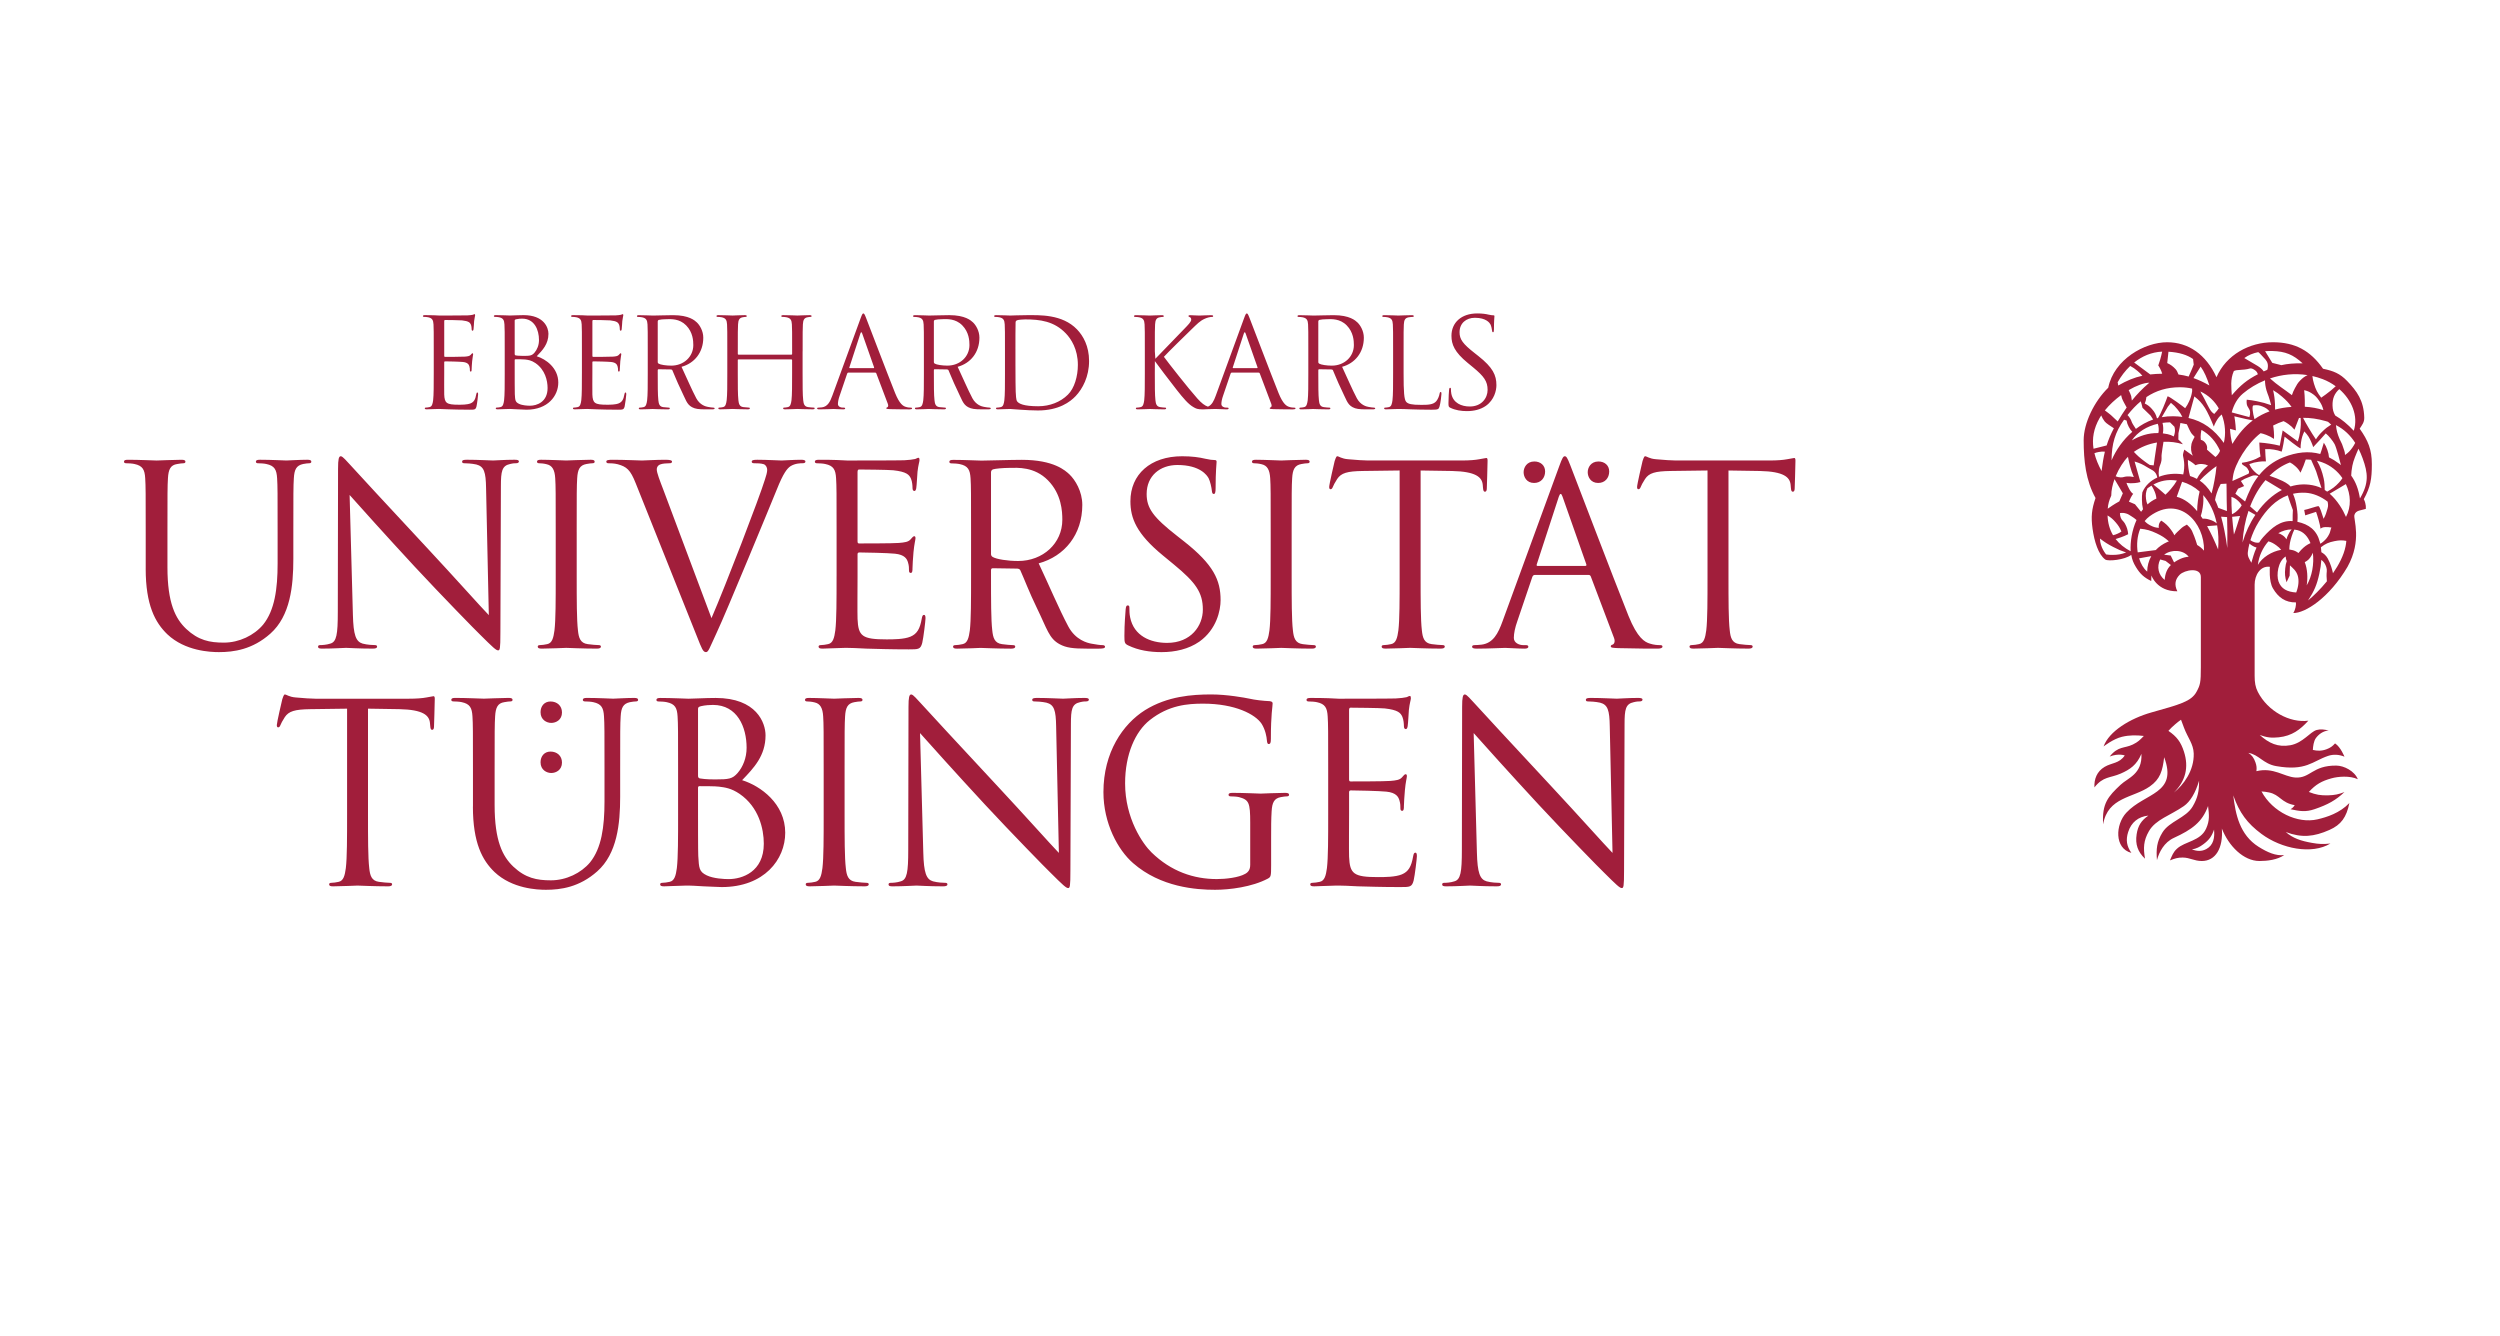 <?xml version="1.0" encoding="UTF-8"?>
<svg id="btso" xmlns="http://www.w3.org/2000/svg" viewBox="0 0 1190 636">
  <defs>
    <style>
      .cls-1 {
        fill: #a11e3b;
        fill-rule: evenodd;
      }
    </style>
  </defs>
  <path class="cls-1" d="m631.961,151.925c1.83-.021,5.85-.326,9.075,2.958,3.23,3.288,3.409,7.366,3.409,9.372,0,5.595-4.596,9.79-10.5,9.79-2.44,0-5.131-.418-6.017-.953-.293-.18-.414-.418-.414-.71v-19.391c0-.355.176-.593.468-.71.602-.18,2.198-.334,3.978-.355m6.873,22.684c6.184-1.696,10.358-6.869,10.358-13.876,0-3.23-1.705-5.971-3.042-7.245-.969-.911-3.714-3.468-11.319-3.468-2.799,0-7.96.188-9.572.188-.698,0-4.036-.18-6.702-.18-.648,0-.948.121-.948.476,0,.238.238.355.476.355.535,0,1.542.063,2.01.18,1.964.418,2.436,1.362,2.553,3.38.113,1.897.113,3.56.113,12.806v10.441c0,5.691,0,10.375-.288,12.869-.247,1.717-.539,3.025-1.721,3.259-.539.117-1.249.238-1.78.238-.355,0-.472.175-.472.355,0,.359.293.472.948.472,1.776,0,5.511-.175,5.574-.175.293,0,4.028.175,7.291.175.652,0,.957-.175.957-.472,0-.18-.121-.355-.476-.355-.539,0-1.838-.117-2.67-.238-1.78-.238-2.139-1.542-2.319-3.259-.288-2.494-.288-7.178-.288-12.869v-1.429c0-.292.117-.472.414-.472l5.758.092c.355,0,.669.138.786.38.894,1.976,2.143,5.306,3.932,8.975,2.453,5.022,2.875,7.241,5.423,8.611,1.542.831,3.159,1.036,6.48,1.036h2.858c1.07,0,1.429-.113,1.429-.472,0-.18-.242-.364-.539-.355-.585.013-1.567-.15-2.695-.351-.961-.167-3.769-.848-5.499-4.095-2.168-4.065-4.663-9.978-7.028-14.979m29.273-7.387c0-9.251,0-10.909.113-12.806.117-2.077.593-3.079,2.315-3.38.715-.117,1.542-.18,1.955-.18.238,0,.468-.117.468-.355,0-.355-.288-.476-.944-.476-1.784,0-6.109.184-6.401.184-.301,0-4.036-.184-6.702-.184-.656,0-.953.121-.953.476,0,.238.238.355.472.355.539,0,1.542.063,2.018.18,1.955.418,2.432,1.362,2.545,3.38.121,1.897.121,3.56.121,12.806v10.441c0,5.691,0,10.375-.297,12.869-.238,1.717-.535,3.025-1.717,3.259-.535.117-1.245.238-1.78.238-.355,0-.476.175-.476.355,0,.359.301.472.953.472.89,0,2.194-.058,3.38-.113,1.187,0,2.198-.063,2.436-.063,1.713,0,3.56.063,6.05.175,2.486.063,5.57.18,9.836.18,3.142,0,3.322-.238,3.735-1.604.476-1.721.894-5.277.894-5.925,0-.656-.059-.894-.351-.894-.359,0-.476.297-.543.773-.18,1.128-.773,2.611-1.542,3.56-1.421,1.721-4.032,1.78-7.178,1.78-4.617,0-6.163-.418-7.111-1.362-1.065-1.07-1.299-4.863-1.299-13.583v-10.558h.004Zm30.188,28.47c3.205,0,6.401-.714,8.954-2.49,4.091-2.908,5.039-7.412,5.039-9.844,0-4.746-1.655-8.423-8.657-13.934l-1.655-1.308c-5.691-4.45-7.233-6.585-7.233-9.969,0-4.329,3.201-6.877,7.291-6.877,5.461,0,7.057,2.494,7.412,3.142.355.652.706,2.252.777,2.967.054.472.117.769.476.769.288,0,.414-.409.414-1.358,0-4.036.234-5.996.234-6.288s-.117-.418-.593-.418-.953-.063-2.077-.292c-1.479-.355-3.205-.597-5.515-.597-7.533,0-12.276,4.329-12.276,10.675,0,4.036,1.429,7.713,7.721,12.869l2.67,2.194c5.089,4.212,6.815,6.585,6.815,10.675,0,3.798-2.787,7.889-8.486,7.889-3.969,0-7.884-1.659-8.77-6.05-.184-.827-.184-1.655-.184-2.189,0-.476-.059-.652-.414-.652-.297,0-.418.297-.476.948-.059.953-.293,3.322-.293,6.288,0,1.6.063,1.838.886,2.256,2.423,1.178,5.148,1.596,7.939,1.596m-114.375-.831c.531,0,.89-.117.89-.472,0-.242-.175-.355-.597-.355h-.593c-1.003,0-2.252-.535-2.252-1.721,0-1.065.297-2.49.827-3.974l3.564-10.496c.117-.292.288-.476.593-.476h12.748c.301,0,.418.121.539.359l5.507,14.586c.359.953,0,1.483-.351,1.604-.234.063-.418.18-.418.418,0,.355.652.355,1.784.414,4.091.117,8.419.117,9.309.117.652,0,1.187-.117,1.187-.472,0-.292-.242-.355-.593-.355-.598,0-1.483-.058-2.377-.355-1.245-.359-2.967-1.308-5.097-6.581-3.618-9.017-12.927-33.509-13.822-35.766-.71-1.834-.948-2.135-1.304-2.135s-.598.355-1.308,2.315l-13.458,36.823c-.89,2.465-1.855,4.433-3.719,5.235-1.546-.518-3.088-1.696-5.047-3.894-4.454-5.006-13.717-16.83-15.919-19.838,1.249-1.487,11.632-11.628,13.115-13.049,2.67-2.553,3.973-4.036,6.409-5.102,1.182-.535,2.428-.831,3.318-.831.472,0,.597-.117.597-.418,0-.292-.238-.418-.894-.418-1.483,0-5.394.184-5.687.184-1.429,0-3.263-.184-4.45-.184-.414,0-.71.121-.71.418,0,.238.234.355.535.476.472.175.769.535.769,1.245,0,1.007-1.542,2.549-3.201,4.266-2.139,2.315-12.873,13.224-13.872,14.352l-.242-3.56c0-9.251,0-10.909.113-12.806.125-2.077.597-3.084,2.194-3.38.714-.117,1.07-.18,1.487-.18.238,0,.468-.117.468-.355,0-.355-.297-.476-.953-.476-1.776,0-5.214.184-5.749.184-.355,0-3.856-.184-6.526-.184-.652,0-.953.121-.953.476,0,.238.242.355.476.355.531,0,1.542.063,2.014.18,1.955.418,2.428,1.362,2.549,3.38.117,1.897.117,3.56.117,12.806v10.441c0,5.691,0,10.375-.292,12.869-.242,1.717-.535,3.025-1.726,3.259-.535.117-1.245.238-1.776.238-.359,0-.476.175-.476.355,0,.355.297.472.957.472,1.776,0,5.214-.175,5.691-.175.472,0,3.915.175,6.819.175.648,0,.948-.175.948-.472,0-.18-.117-.355-.468-.355-.539,0-1.487-.117-2.319-.238-1.78-.238-2.135-1.542-2.315-3.259-.292-2.494-.292-7.178-.292-12.869l.029-5.77c1.333,1.847,6.819,9.163,10.45,13.759,3.155,3.994,5.511,6.819,8.043,8.214,1.082.589,1.638,1.003,4.391,1.003,0,0,3.898-.196,5.975-.196,1.989.004,3.919.188,5.344.188m3.079-19.629c-.176,0-.293-.121-.176-.418l5.219-16.015c.293-.886.598-.886.894,0l5.628,16.015c.063.238.063.418-.238.418h-11.327Zm-190.82,13.103c-1.07,2.967-2.256,5.223-4.98,5.578-.472.063-1.308.117-1.721.117-.292,0-.531.113-.531.355,0,.359.355.472,1.128.472,2.787,0,6.046-.175,6.702-.175s3.205.175,4.625.175c.531,0,.89-.113.89-.472,0-.242-.175-.355-.593-.355h-.597c-1.007,0-2.252-.535-2.252-1.721,0-1.065.292-2.49.831-3.974l3.56-10.496c.113-.292.292-.476.589-.476h12.756c.297,0,.414.121.531.359l5.515,14.586c.355.953,0,1.483-.355,1.604-.238.063-.418.18-.418.418,0,.355.656.355,1.784.418,4.09.113,8.419.113,9.309.113.652,0,1.187-.113,1.187-.472,0-.292-.238-.355-.597-.355-.593,0-1.479-.058-2.369-.355-1.249-.359-2.967-1.308-5.102-6.581-3.618-9.017-12.932-33.509-13.822-35.762-.706-1.838-.944-2.139-1.304-2.139-.355,0-.597.355-1.308,2.315l-13.458,36.823Zm8.302-13.103c-.175,0-.292-.121-.175-.418l5.223-16.015c.288-.886.589-.886.89,0l5.628,16.015c.063.238.063.418-.234.418h-11.331Zm-86.957-23.306c1.834-.021,5.858-.326,9.079,2.958,3.226,3.288,3.405,7.366,3.405,9.372,0,5.595-4.596,9.79-10.496,9.79-2.44,0-5.135-.418-6.021-.953-.297-.18-.414-.418-.414-.71v-19.391c0-.355.175-.593.472-.71.593-.18,2.194-.334,3.974-.355m6.873,22.684c6.192-1.696,10.362-6.869,10.362-13.876,0-3.23-1.705-5.971-3.046-7.245-.969-.911-3.714-3.468-11.315-3.468-2.804,0-7.964.188-9.577.188-.698,0-4.032-.18-6.702-.18-.648,0-.944.121-.944.476,0,.238.234.355.472.355.531,0,1.538.063,2.01.18,1.96.418,2.436,1.362,2.553,3.38.117,1.897.117,3.56.117,12.806v10.441c0,5.691,0,10.375-.297,12.869-.238,1.717-.531,3.025-1.721,3.259-.535.117-1.241.238-1.78.238-.355,0-.472.175-.472.355,0,.359.297.472.953.472,1.78,0,5.511-.175,5.574-.175.297,0,4.032.175,7.295.175.648,0,.948-.175.948-.472,0-.18-.113-.355-.472-.355-.531,0-1.838-.117-2.67-.238-1.78-.238-2.135-1.542-2.315-3.259-.292-2.494-.292-7.178-.292-12.869v-1.429c0-.292.113-.472.414-.472l5.753.092c.359,0,.677.138.786.38.903,1.976,2.152,5.306,3.94,8.975,2.448,5.022,2.875,7.241,5.423,8.611,1.542.831,3.159,1.036,6.48,1.036h2.858c1.07,0,1.429-.113,1.429-.472,0-.18-.238-.364-.535-.355-.589.013-1.571-.15-2.699-.351-.957-.167-3.765-.848-5.499-4.095-2.169-4.065-4.663-9.978-7.032-14.979m153.968,3.054c0,5.691,0,10.375-.297,12.869-.238,1.717-.535,3.025-1.721,3.259-.535.117-1.241.238-1.776.238-.355,0-.476.175-.476.355,0,.359.297.472.948.472.89,0,2.252-.113,3.443-.113,1.241-.063,2.252-.063,2.365-.063.301,0,2.319.175,4.926.355,2.553.18,5.695.355,8.248.355,10.078,0,15.414-4.149,17.966-6.823,3.322-3.493,6.405-9.251,6.405-16.717,0-7.061-2.787-11.983-5.753-15.063-7.053-7.295-17.908-6.765-23.778-6.765-3.56,0-7.295.184-8.01.184-.292,0-4.032-.184-6.702-.184-.652,0-.948.121-.948.476,0,.238.238.355.472.355.539,0,1.542.063,2.014.18,1.96.418,2.432,1.362,2.553,3.38.117,1.897.117,3.56.117,12.806v10.441h.004Zm4.98-11.386c0-4.567,0-10.617.067-12.631,0-.652.171-.953.706-1.182.476-.238,2.67-.418,3.856-.418,7.057,0,13.817.827,19.395,6.702,2.432,2.549,5.691,7.412,5.691,14.946,0,5.457-1.659,11.148-4.746,14.173-3.501,3.501-8.599,5.519-14.114,5.519-6.994,0-9.313-1.249-10.082-2.377-.468-.648-.593-3.025-.648-4.504-.058-1.128-.121-6.581-.121-12.869v-7.358h-.004Zm-34.374-14.352c1.83-.021,5.854-.326,9.079,2.958,3.226,3.288,3.405,7.366,3.405,9.372,0,5.595-4.6,9.79-10.5,9.79-2.436,0-5.131-.418-6.017-.953-.297-.18-.418-.418-.418-.71v-19.391c0-.355.18-.593.476-.71.593-.18,2.198-.334,3.974-.355m6.873,22.684c6.196-1.696,10.358-6.869,10.358-13.876,0-3.23-1.701-5.971-3.038-7.245-.978-.911-3.714-3.468-11.323-3.468-2.795,0-7.96.188-9.568.188-.702,0-4.036-.18-6.706-.18-.648,0-.948.121-.948.476,0,.238.242.355.476.355.531,0,1.542.063,2.014.18,1.955.418,2.428,1.362,2.545,3.38.121,1.897.121,3.56.121,12.806v10.441c0,5.691,0,10.375-.297,12.869-.238,1.717-.535,3.025-1.717,3.259-.535.117-1.249.238-1.78.238-.359,0-.476.175-.476.355,0,.359.297.472.953.472,1.78,0,5.511-.175,5.578-.175.288,0,4.032.175,7.291.175.652,0,.948-.175.948-.472,0-.18-.117-.355-.472-.355-.535,0-1.838-.117-2.67-.238-1.78-.238-2.135-1.542-2.315-3.259-.297-2.494-.297-7.178-.297-12.869v-1.429c0-.292.117-.472.418-.472l5.758.092c.351,0,.669.138.786.38.898,1.976,2.143,5.306,3.94,8.975,2.444,5.022,2.87,7.241,5.419,8.611,1.538.831,3.159,1.036,6.48,1.036h2.866c1.061,0,1.416-.113,1.416-.472,0-.18-.238-.364-.531-.355-.589.013-1.571-.15-2.699-.351-.957-.167-3.76-.848-5.503-4.095-2.164-4.065-4.663-9.978-7.028-14.979m-73.783-7.387c0-9.251,0-10.909.117-12.806.117-2.077.593-3.079,2.194-3.38.71-.117,1.065-.18,1.479-.18.238,0,.472-.117.472-.355,0-.355-.297-.476-.953-.476-1.78,0-5.511.184-5.812.184-.292,0-4.032-.184-6.702-.184-.652,0-.953.121-.953.476,0,.238.238.355.476.355.531,0,1.542.063,2.01.18,1.96.418,2.436,1.362,2.553,3.38.117,1.897.117,3.56.117,12.806v1.249c0,.292-.18.355-.359.355h-25.145c-.18,0-.355-.063-.355-.355v-1.249c0-9.251,0-10.909.117-12.806.117-2.077.597-3.079,2.194-3.38.71-.117,1.07-.18,1.479-.18.242,0,.476-.117.476-.355,0-.355-.301-.476-.957-.476-1.78,0-5.507.184-5.812.184-.292,0-4.032-.184-6.702-.184-.652,0-.948.121-.948.476,0,.238.238.355.472.355.535,0,1.542.063,2.014.18,1.96.418,2.432,1.362,2.549,3.38.117,1.897.117,3.56.117,12.806v10.441c0,5.691,0,10.375-.297,12.869-.238,1.717-.531,3.025-1.717,3.259-.535.117-1.245.238-1.78.238-.355,0-.472.175-.472.355,0,.359.297.472.948.472,1.78,0,5.515-.175,5.812-.175.301,0,4.032.175,7.295.175.652,0,.953-.175.953-.472,0-.18-.117-.355-.476-.355-.531,0-1.834-.117-2.67-.238-1.78-.238-2.131-1.542-2.315-3.259-.292-2.494-.292-7.178-.292-12.869v-6.23c0-.292.175-.355.355-.355h25.145c.18,0,.359.117.359.355v6.23c0,5.691,0,10.375-.292,12.869-.242,1.717-.535,3.025-1.721,3.259-.535.117-1.249.238-1.784.238-.355,0-.472.175-.472.355,0,.359.297.472.953.472,1.78,0,5.515-.175,5.812-.175s4.032.175,7.299.175c.648,0,.944-.175.944-.472,0-.18-.117-.355-.468-.355-.539,0-1.838-.117-2.674-.238-1.78-.238-2.135-1.542-2.315-3.259-.292-2.494-.292-7.178-.292-12.869v-10.441h.025Zm-137.063,4.212c0-.292.113-.414.355-.414.89,0,3.852,0,4.625.117,1.421.18,2.904.355,4.918,1.721,4.571,3.142,5.758,8.298,5.758,11.858,0,6.702-5.16,8.423-8.365,8.423-1.065,0-3.614-.117-5.219-.89-1.834-.89-1.834-1.717-2.014-4.625-.058-.89-.058-8.244-.058-12.806,0,0,0-3.384,0-3.384Zm0-18.798c0-.355.175-.535.71-.652.953-.238,2.194-.292,2.845-.292,5.816,0,8.01,5.277,8.01,10.199,0,2.432-.89,4.563-2.135,5.992-1.249,1.421-2.077,1.542-5.398,1.542-2.194,0-3.263-.18-3.618-.242-.297-.117-.414-.238-.414-.652,0,0,0-15.894,0-15.894Zm-4.746,25.028c0,5.691,0,10.375-.297,12.869-.238,1.717-.531,3.025-1.721,3.259-.531.117-1.241.238-1.78.238-.355,0-.468.175-.468.355,0,.359.292.472.948.472.89,0,2.256-.113,3.439-.113,1.245-.063,2.252-.063,2.369-.063.242,0,1.897.063,3.618.175,1.717.063,3.618.18,4.27.18,10.136,0,15.121-6.581,15.121-12.932,0-6.936-5.87-11.143-10.262-12.51,2.787-2.904,5.574-5.812,5.574-10.68,0-2.962-2.135-8.895-11.862-8.895-2.724,0-5.039.184-6.464.184-.292,0-4.032-.184-6.702-.184-.652,0-.953.121-.953.476,0,.238.238.355.476.355.531,0,1.538.063,2.01.18,1.964.418,2.436,1.362,2.553,3.38.13,1.901.13,3.564.13,12.81v10.441Zm-33.785,0c0,5.691,0,10.375-.292,12.869-.238,1.717-.535,3.025-1.721,3.259-.535.117-1.245.238-1.78.238-.355,0-.472.175-.472.355,0,.359.297.472.948.472.89,0,2.252-.113,3.439-.113,1.245-.063,2.256-.063,2.369-.063.89,0,2.319.063,4.625.175,2.315.063,5.574.18,10.024.18,2.311,0,2.787,0,3.201-1.542.297-1.245.773-5.277.773-5.753,0-.414,0-.89-.355-.89-.292,0-.418.242-.535.89-.414,2.432-1.128,3.618-2.666,4.27-1.542.652-4.153.652-5.695.652-5.812,0-6.702-.773-6.877-4.863-.058-1.245,0-8.122,0-10.141v-5.214c0-.242.117-.418.414-.418,1.011,0,6.882.117,8.482.292,2.315.242,2.85,1.249,3.084,2.077.238.773.238,1.362.238,1.96,0,.292.117.535.418.535.418,0,.418-.656.418-1.132,0-.418.113-2.607.238-3.794.175-1.955.472-2.962.472-3.322,0-.351-.117-.472-.297-.472-.234,0-.472.297-.886.773-.539.593-1.366.71-2.791.827-1.362.117-8.657.117-9.43.117-.292,0-.355-.175-.355-.593v-16.362c0-.418.117-.597.355-.597.652,0,7.12.063,8.122.18,3.209.355,3.798,1.07,4.212,2.014.297.714.359,1.721.359,2.135,0,.476.113.773.472.773.238,0,.355-.355.418-.648.117-.714.238-3.322.292-3.919.18-1.659.476-2.369.476-2.787,0-.292-.063-.535-.242-.535-.292,0-.531.242-.827.292-.476.121-1.425.242-2.549.301-1.362.063-13.166.063-13.583.063l-2.428-.121c-1.308-.063-2.904-.063-4.27-.063-.648,0-.948.121-.948.476,0,.238.238.355.472.355.535,0,1.542.063,2.014.18,1.96.418,2.432,1.362,2.549,3.38.117,1.897.117,3.56.117,12.806v10.446h0Zm70.524,0c0,5.691,0,10.375-.292,12.869-.238,1.717-.535,3.025-1.721,3.259-.535.117-1.245.238-1.78.238-.355,0-.472.175-.472.355,0,.359.297.472.948.472.894,0,2.256-.113,3.439-.113,1.249-.063,2.256-.063,2.373-.063.89,0,2.315.063,4.625.175,2.311.063,5.574.18,10.019.18,2.315,0,2.787,0,3.205-1.542.292-1.245.773-5.277.773-5.753,0-.414,0-.89-.355-.89-.297,0-.418.242-.535.89-.418,2.432-1.128,3.618-2.67,4.27s-4.149.652-5.695.652c-5.812,0-6.702-.773-6.877-4.863-.058-1.245,0-8.122,0-10.141v-5.214c0-.242.121-.418.418-.418,1.007,0,6.882.117,8.482.292,2.315.242,2.845,1.249,3.084,2.077.238.773.238,1.362.238,1.96,0,.292.117.535.414.535.418,0,.418-.656.418-1.132,0-.418.117-2.607.238-3.794.18-1.955.472-2.962.472-3.322,0-.351-.117-.472-.292-.472-.238,0-.472.297-.89.773-.535.593-1.362.71-2.787.827-1.362.117-8.657.117-9.426.117-.301,0-.364-.175-.364-.593v-16.362c0-.418.121-.597.364-.597.648,0,7.111.063,8.118.18,3.205.355,3.794,1.07,4.212,2.014.297.714.355,1.721.355,2.135,0,.476.117.773.472.773.238,0,.355-.355.418-.648.117-.714.238-3.322.297-3.919.175-1.659.472-2.369.472-2.787,0-.292-.063-.535-.238-.535-.297,0-.535.242-.831.292-.472.121-1.421.242-2.545.301-1.366.063-13.166.063-13.583.063l-2.432-.121c-1.308-.063-2.904-.063-4.266-.063-.652,0-.953.121-.953.476,0,.238.238.355.472.355.535,0,1.542.063,2.014.18,1.964.418,2.432,1.362,2.553,3.38.113,1.897.113,3.56.113,12.806v10.446h0Zm55.27,197.397c0-.602.238-.831.71-.831,1.784,0,7.713,0,9.251.234,2.85.359,5.816.714,9.844,3.443,9.134,6.284,11.507,16.608,11.507,23.72,0,13.408-10.32,16.842-16.721,16.842-2.139,0-7.237-.238-10.441-1.78-3.677-1.78-3.677-3.443-4.032-9.255-.117-1.776-.117-16.479-.117-25.617v-6.756Zm0-37.6c0-.71.355-1.07,1.425-1.308,1.897-.476,4.391-.593,5.691-.593,11.624,0,16.011,10.554,16.011,20.402,0,4.859-1.78,9.129-4.266,11.979-2.49,2.85-4.149,3.079-10.792,3.079-4.391,0-6.526-.359-7.237-.472-.593-.238-.827-.476-.827-1.304v-31.784h-.004Zm-9.485,50.047c0,11.39,0,20.762-.593,25.734-.476,3.443-1.074,6.054-3.443,6.531-1.07.238-2.49.472-3.56.472-.71,0-.948.355-.948.714,0,.714.589.953,1.897.953,1.78,0,4.508-.238,6.877-.238,2.494-.125,4.508-.125,4.746-.125.476,0,3.794.125,7.233.363,3.443.113,7.233.351,8.54.351,20.281,0,30.246-13.161,30.246-25.855,0-13.872-11.745-22.295-20.519-25.028,5.574-5.808,11.148-11.62,11.148-21.342,0-5.929-4.266-17.795-23.72-17.795-5.457,0-10.082.359-12.932.359-.593,0-8.068-.359-13.4-.359-1.308,0-1.897.242-1.897.957,0,.472.472.71.948.71,1.07,0,3.084.117,4.032.355,3.919.827,4.863,2.728,5.102,6.76.242,3.794.242,7.116.242,25.617,0,0,0,20.866,0,20.866Zm79.249-20.874c0-18.501,0-21.823.238-25.617.238-4.153,1.182-6.171,4.387-6.76,1.429-.238,2.135-.355,2.967-.355.476,0,.948-.238.948-.71,0-.714-.593-.957-1.897-.957-3.56,0-11.031.359-11.62.359-.597,0-8.068-.359-11.979-.359-1.308,0-1.897.242-1.897.957,0,.472.472.71.948.71.831,0,2.369.117,3.677.472,2.611.593,3.794,2.611,4.032,6.643.242,3.794.242,7.116.242,25.617v20.874c0,11.39,0,20.762-.593,25.734-.476,3.443-1.07,6.054-3.439,6.531-1.07.238-2.494.472-3.564.472-.71,0-.948.355-.948.714,0,.714.593.953,1.897.953,3.56,0,11.031-.363,11.624-.363s8.064.363,14.586.363c1.308,0,1.897-.363,1.897-.953,0-.359-.238-.714-.953-.714-1.065,0-3.677-.238-5.336-.472-3.556-.472-4.266-3.084-4.621-6.531-.593-4.972-.593-14.348-.593-25.734v-20.874h-.004Zm35.912-17.674c3.794,4.27,17.177,19.216,30.911,34.036,12.551,13.525,29.603,30.957,30.902,32.143,6.301,6.288,7.738,7.592,8.691,7.592.84,0,1.078-.597,1.078-8.427l.238-69.501c0-7.116.472-9.727,4.391-10.554,1.421-.355,2.256-.355,2.85-.355.827,0,1.304-.355,1.304-.831,0-.71-.831-.831-2.135-.831-4.863,0-8.791.359-10.111.359-1.312,0-7.015-.359-12.338-.359-1.425,0-2.365.121-2.365.831,0,.476.117.831.944.831.957,0,3.673.117,5.808.593,3.668.953,4.496,3.56,4.617,11.269l1.308,60.25c-3.794-3.915-16.7-18.38-28.429-30.952-18.23-19.575-35.874-38.67-37.658-40.683-1.195-1.182-3.226-3.794-4.187-3.794-.953,0-1.308,1.308-1.308,5.929l-.121,67.967c0,10.788-.593,14.227-3.56,15.058-1.78.602-3.911.714-4.863.714-.593,0-.948.242-.948.714,0,.823.71.953,1.901.953,5.336,0,10.337-.363,11.411-.363s5.824.363,12.576.363c1.421,0,2.131-.238,2.131-.953,0-.472-.355-.714-.948-.714-1.07,0-3.673-.113-5.921-.714-3.196-.944-4.383-4.032-4.617-13.755l-1.55-56.816Zm157.156,62.857c0,2.014-.831,3.318-2.369,4.149-3.079,1.78-9.251,2.49-13.521,2.49-10.905,0-21.702-3.56-31.074-12.689-4.153-4.032-12.576-16.128-12.576-32.858,0-13.872,4.863-24.668,11.749-30.125,9.008-7.111,17.908-7.826,25.374-7.826,15.305,0,24.911,5.102,27.873,9.61,1.784,2.85,2.373,6.167,2.49,7.83.117,1.061.242,1.776.831,1.776.831,0,1.07-.593,1.07-2.49,0-11.862.831-15.184.831-16.838,0-.476-.238-.953-1.425-1.074-2.967-.113-7.12-.593-9.61-1.182-2.252-.472-10.671-2.014-18.15-2.014-9.129,0-20.87.827-31.546,7.471-10.554,6.643-19.805,20.043-19.805,39.025,0,14.824,6.877,27.514,14.114,33.798,13.161,11.507,30.008,12.693,39.021,12.693,6.877,0,17.557-1.308,25.149-5.331,1.421-.831,1.538-1.074,1.538-6.405v-13.287c0-4.98,0-8.54.238-12.338.242-4.145,1.187-6.167,4.391-6.756,1.421-.242,2.139-.355,2.962-.355.472,0,.953-.242.953-.714,0-.714-.589-.953-1.897-.953-3.56,0-11.031.359-11.624.359s-8.064-.359-13.4-.359c-1.308,0-1.901.238-1.901.953,0,.472.476.714.953.714,1.065,0,3.084.113,4.036.355,4.742,1.304,5.331,2.611,5.331,12.217v20.156h-.008Zm37.128-24.309c0,11.39,0,20.762-.598,25.734-.472,3.443-1.07,6.054-3.435,6.531-1.074.238-2.499.472-3.568.472-.706,0-.948.355-.948.714,0,.714.593.953,1.897.953,1.776,0,4.508-.238,6.882-.238,2.49-.125,4.504-.125,4.742-.125,1.78,0,4.625.125,9.255.363,4.621.113,11.143.351,20.043.351,4.621,0,5.578,0,6.401-3.084.598-2.49,1.546-10.55,1.546-11.507,0-.823,0-1.78-.715-1.78-.598,0-.831.476-1.07,1.78-.827,4.868-2.252,7.237-5.336,8.544-3.079,1.304-8.302,1.304-11.386,1.304-11.62,0-13.404-1.542-13.759-9.723-.117-2.49,0-16.253,0-20.281v-10.433c0-.476.238-.831.827-.831,2.014,0,13.763.234,16.968.593,4.617.476,5.691,2.494,6.167,4.153.472,1.542.472,2.724.472,3.915,0,.593.234,1.065.827,1.065.831,0,.831-1.308.831-2.252,0-.827.238-5.219.476-7.588.347-3.915.944-5.933.944-6.643s-.234-.953-.598-.953c-.468,0-.948.597-1.776,1.542-1.065,1.187-2.728,1.429-5.574,1.659-2.728.242-17.319.242-18.865.242-.589,0-.706-.359-.706-1.182v-32.741c0-.831.238-1.187.706-1.187,1.308,0,14.235.121,16.258.355,6.401.714,7.588,2.139,8.419,4.036.593,1.425.715,3.435.715,4.266,0,.953.238,1.542.948,1.542.472,0,.715-.71.831-1.304.238-1.429.481-6.643.593-7.83.355-3.322.953-4.742.953-5.574,0-.597-.117-1.065-.476-1.065-.585,0-1.065.468-1.655.593-.953.238-2.85.472-5.102.593-2.728.117-26.331.117-27.163.117l-4.863-.238c-2.607-.121-5.812-.121-8.54-.121-1.308,0-1.893.242-1.893.957,0,.472.472.71.944.71,1.074,0,3.088.117,4.036.355,3.911.827,4.863,2.728,5.102,6.76.242,3.794.242,7.116.242,25.617v20.862h-.004Zm69.25-38.548c3.794,4.27,17.173,19.216,30.906,34.036,12.551,13.525,29.603,30.957,30.906,32.143,6.301,6.288,7.734,7.592,8.687,7.592.84,0,1.082-.597,1.082-8.427l.238-69.501c0-7.116.476-9.727,4.391-10.554,1.421-.355,2.252-.355,2.845-.355.831,0,1.308-.355,1.308-.831,0-.71-.831-.831-2.139-.831-4.863,0-8.791.359-10.107.359s-7.015-.359-12.338-.359c-1.425,0-2.369.121-2.369.831,0,.476.117.831.948.831.948,0,3.677.117,5.804.593,3.673.953,4.496,3.56,4.617,11.269l1.312,60.25c-3.798-3.915-16.709-18.38-28.429-30.952-18.234-19.575-35.879-38.67-37.663-40.683-1.195-1.182-3.23-3.794-4.187-3.794s-1.308,1.308-1.308,5.929l-.121,67.967c0,10.788-.598,14.227-3.56,15.058-1.784.602-3.919.714-4.868.714-.589,0-.948.242-.948.714,0,.823.715.953,1.897.953,5.336,0,10.345-.363,11.415-.363,1.078,0,5.829.363,12.576.363,1.421,0,2.131-.238,2.131-.953,0-.472-.355-.714-.953-.714-1.061,0-3.66-.113-5.916-.714-3.201-.944-4.379-4.032-4.617-13.755l-1.542-56.816Zm-526.291-11.62l14.912.238c11.369.238,14.206,2.967,14.561,6.526l.121,1.304c.121,1.659.364,2.014.965,2.014.485,0,.852-.472.852-1.542,0-1.304.359-9.489.359-13.044,0-.71,0-1.425-.606-1.425-.485,0-1.575.355-3.355.597-1.893.355-4.613.593-8.407.593h-44.435c-1.421,0-5.929-.238-9.368-.593-3.205-.242-4.391-1.425-5.219-1.425-.476,0-.953,1.542-1.187,2.252-.238.948-2.611,11.148-2.611,12.334,0,.71.238,1.07.597,1.07.472,0,.831-.238,1.182-1.187.359-.827.719-1.659,2.018-3.673,1.897-2.85,4.746-3.681,12.1-3.798l17.553-.238v50.168c0,11.39,0,20.762-.597,25.734-.468,3.443-1.065,6.054-3.439,6.531-1.065.238-2.49.472-3.56.472-.71,0-.948.355-.948.714,0,.714.597.953,1.897.953,3.56,0,11.031-.363,11.624-.363s8.06.363,14.57.363c1.304,0,1.893-.363,1.893-.953,0-.359-.238-.714-.944-.714-1.07,0-3.673-.238-5.327-.472-3.556-.472-4.266-3.084-4.617-6.531-.593-4.972-.593-14.348-.593-25.734v-50.172h.008Zm49.926,46.604c0,17.319,4.508,25.621,10.32,31.195,8.423,7.939,20.402,8.419,24.434,8.419,7.003,0,15.894-1.187,24.434-8.778,9.489-8.419,10.909-22.659,10.909-35.461v-12.693c0-18.501,0-21.823.242-25.617.238-4.149,1.182-6.05,4.391-6.76,1.416-.238,2.135-.355,2.962-.355.472,0,.953-.238.953-.71,0-.714-.597-.957-1.901-.957-3.56,0-9.134.359-9.965.359-.71,0-7.233-.359-12.572-.359-1.308,0-1.893.242-1.893.957,0,.472.468.71.944.71,1.074,0,3.088.117,4.036.355,3.915.827,4.863,2.728,5.102,6.76.238,3.794.238,7.116.238,25.617v14.829c0,12.217-1.425,22.299-6.877,29.055-4.27,5.106-11.386,8.544-18.622,8.544-6.756,0-12.096-1.07-17.908-6.531-5.102-4.859-8.895-12.213-8.895-29.294v-16.608c0-18.501,0-21.823.238-25.617.238-4.149,1.187-6.284,4.391-6.76,1.425-.238,2.135-.355,2.962-.355.476,0,.953-.238.953-.71,0-.714-.593-.957-1.897-.957-3.56,0-10.675.359-11.745.359s-8.302-.359-13.642-.359c-1.308,0-1.897.242-1.897.957,0,.472.476.71.953.71,1.07,0,3.084.117,4.032.355,3.919.827,4.863,2.728,5.102,6.76.238,3.794.238,7.116.238,25.617v17.323h-.021Zm42.397-20.962c0-3.205-2.373-5.214-5.457-5.214-2.967,0-4.746,2.252-4.746,5.097,0,3.677,2.967,5.102,5.102,5.102,2.256-.004,5.102-1.425,5.102-4.985m0-23.837c0-3.205-2.373-5.219-5.457-5.219-2.967,0-4.746,2.256-4.746,5.102,0,3.677,2.967,5.097,5.102,5.097,2.256-.004,5.102-1.425,5.102-4.98m226.907-70.967c12.409-3.401,20.766-13.763,20.766-27.819,0-6.464-3.414-11.95-6.1-14.511-1.947-1.83-7.433-6.953-22.675-6.953-5.616,0-15.961.376-19.191.376-1.4,0-8.085-.355-13.433-.355-1.308,0-1.901.238-1.901.953,0,.476.476.714.953.714,1.074,0,3.088.117,4.045.355,3.919.831,4.868,2.733,5.11,6.773.238,3.802.238,7.136.238,25.675v20.92c0,11.411,0,20.799-.589,25.788-.476,3.447-1.078,6.067-3.451,6.535-1.074.242-2.499.476-3.568.476-.71,0-.953.355-.953.71,0,.719.597.957,1.901.957,3.568,0,11.056-.355,11.173-.355.593,0,8.085.355,14.62.355,1.308,0,1.901-.355,1.901-.957,0-.355-.238-.71-.957-.71-1.065,0-3.681-.238-5.34-.476-3.568-.468-4.279-3.088-4.638-6.535-.597-4.989-.597-14.373-.597-25.788v-2.854c0-.597.238-.953.836-.953l11.532.175c.714,0,1.341.28,1.571.777,1.805,3.944,4.299,10.613,7.897,17.979,4.909,10.065,5.758,14.524,10.872,17.256,3.088,1.667,6.33,2.085,12.982,2.085h5.728c2.139,0,2.858-.238,2.858-.957,0-.355-.476-.723-1.074-.71-1.174.033-3.146-.297-5.398-.698-1.93-.343-7.554-1.705-11.026-8.214-4.345-8.148-9.347-19.989-14.089-30.016m-425.064,2.532c0,17.361,4.517,25.684,10.349,31.274,8.44,7.964,20.452,8.444,24.493,8.444,7.015,0,15.932-1.187,24.497-8.795,9.514-8.444,10.939-22.721,10.939-35.561v-12.723c0-18.551,0-21.881.242-25.684.238-4.166,1.187-6.063,4.396-6.777,1.433-.242,2.148-.359,2.979-.359.472,0,.953-.238.953-.714,0-.714-.597-.953-1.905-.953-3.568,0-9.155.355-9.99.355-.714,0-7.253-.355-12.606-.355-1.308,0-1.901.238-1.901.953,0,.476.472.714.948.714,1.074,0,3.096.117,4.049.359,3.923.827,4.872,2.733,5.114,6.777.238,3.802.238,7.132.238,25.684v14.866c0,12.251-1.425,22.358-6.898,29.135-4.274,5.114-11.411,8.561-18.668,8.561-6.777,0-12.129-1.07-17.958-6.539-5.114-4.876-8.916-12.246-8.916-29.369v-16.646c0-18.551,0-21.881.238-25.684.238-4.166,1.187-6.305,4.404-6.777,1.425-.242,2.139-.359,2.971-.359.472,0,.953-.238.953-.714,0-.714-.597-.953-1.901-.953-3.568,0-10.705.355-11.774.355s-8.323-.355-13.671-.355c-1.325-.008-1.918.226-1.918.94,0,.476.472.714.953.714,1.07,0,3.088.117,4.045.359,3.923.827,4.872,2.733,5.11,6.777.242,3.802.242,7.132.242,25.684v17.365h-.004Zm97.065-35.085c3.806,4.283,17.219,19.266,30.994,34.136,12.585,13.55,29.682,31.036,30.982,32.223,6.322,6.301,7.755,7.609,8.716,7.609.844,0,1.082-.597,1.082-8.444l.238-69.689c0-7.136.476-9.752,4.404-10.579,1.425-.359,2.256-.359,2.858-.359.827,0,1.308-.359,1.308-.831,0-.714-.831-.831-2.143-.831-4.876,0-8.816.355-10.136.355s-7.032-.355-12.372-.355c-1.429,0-2.373.117-2.373.831,0,.472.117.831.948.831.953,0,3.685.117,5.82.597,3.681.953,4.513,3.568,4.629,11.298l1.308,60.405c-3.802-3.919-16.742-18.43-28.496-31.036-18.284-19.621-35.966-38.766-37.759-40.788-1.195-1.191-3.234-3.806-4.195-3.806s-1.316,1.308-1.316,5.95l-.117,68.134c0,10.826-.597,14.273-3.568,15.104-1.784.597-3.919.71-4.876.71-.593,0-.953.247-.953.714,0,.836.714.957,1.905.957,5.348,0,10.366-.359,11.444-.359s5.837.359,12.61.359c1.425,0,2.135-.238,2.135-.957,0-.468-.355-.714-.948-.714-1.07,0-3.681-.113-5.937-.71-3.209-.953-4.391-4.04-4.629-13.792l-1.563-56.962Zm108.087,17.724c0-18.551,0-21.881.238-25.684.242-4.166,1.191-6.184,4.4-6.777,1.433-.242,2.148-.359,2.975-.359.476,0,.957-.238.957-.714,0-.714-.602-.953-1.905-.953-3.568,0-11.056.355-11.649.355-.602,0-8.093-.355-12.012-.355-1.308,0-1.905.238-1.905.953,0,.476.476.714.953.714.831,0,2.377.117,3.689.476,2.616.597,3.802,2.616,4.045,6.66.238,3.802.238,7.132.238,25.684v20.933c0,11.411,0,20.808-.597,25.805-.472,3.447-1.07,6.063-3.443,6.539-1.078.238-2.499.468-3.568.468-.714,0-.953.359-.953.714,0,.719.593.957,1.901.957,3.568,0,11.056-.359,11.657-.359.593,0,8.085.359,14.624.359,1.308,0,1.897-.359,1.897-.957,0-.355-.234-.714-.948-.714-1.074,0-3.689-.234-5.352-.468-3.568-.476-4.279-3.092-4.634-6.539-.597-4.993-.597-14.39-.597-25.805v-20.933h-.008Zm455.737-23.44c3.217,0,5.239-2.377,5.239-5.469,0-2.975-2.265-4.759-5.123-4.759-3.681,0-5.114,2.971-5.114,5.11.004,2.265,1.437,5.118,4.997,5.118m30.509,0c3.217,0,5.235-2.377,5.235-5.469,0-2.975-2.256-4.759-5.114-4.759-3.689,0-5.114,2.971-5.114,5.11.004,2.265,1.429,5.118,4.993,5.118m-28.867,39.489c-.359,0-.598-.238-.359-.831l10.471-32.106c.593-1.784,1.187-1.784,1.784,0l11.294,32.106c.121.476.121.831-.472.831h-22.717Zm-16.642,26.285c-2.148,5.95-4.525,10.466-9.994,11.181-.953.117-2.611.234-3.451.234-.593,0-1.074.247-1.074.714,0,.719.723.957,2.265.957,5.59,0,12.129-.359,13.446-.359,1.304,0,6.414.359,9.271.359,1.074,0,1.784-.238,1.784-.957,0-.468-.359-.714-1.187-.714h-1.191c-2.022,0-4.521-1.065-4.521-3.443,0-2.143.598-4.993,1.667-7.968l7.132-21.05c.242-.593.602-.953,1.187-.953h25.567c.598,0,.836.242,1.074.714l11.056,29.256c.715,1.901,0,2.975-.706,3.213-.476.117-.836.355-.836.831,0,.71,1.308.71,3.564.831,8.21.238,16.888.238,18.677.238,1.304,0,2.373-.238,2.373-.957,0-.593-.472-.714-1.187-.714-1.187,0-2.975-.113-4.759-.71-2.499-.714-5.95-2.616-10.228-13.199-7.249-18.075-25.922-67.186-27.706-71.707-1.425-3.685-1.901-4.279-2.62-4.279-.71,0-1.187.714-2.611,4.638l-26.991,73.842Zm-399.402-62.314c-1.784-4.638-3.213-8.323-3.213-9.873,0-.827.238-1.784,1.546-2.373,1.074-.476,3.213-.597,4.517-.597.831,0,1.191-.238,1.191-.831s-1.074-.831-3.213-.831c-4.521,0-9.869.355-11.06.355-1.425,0-8.206-.355-13.909-.355-1.905,0-3.092.117-3.092.831,0,.472.238.831.953.831s2.737,0,4.521.476c4.162,1.187,5.946,2.494,8.561,9.15l29.135,72.898c2.26,5.707,2.854,7.375,4.283,7.375,1.182,0,1.659-1.901,4.989-9.038,2.737-5.833,8.089-18.668,15.347-36.029,6.058-14.628,12.008-28.897,13.316-32.227,3.217-8.089,4.997-10.111,6.539-11.185,2.26-1.425,4.876-1.425,5.707-1.425.953,0,1.425-.238,1.425-.831s-.71-.831-2.018-.831c-3.443,0-8.561.355-9.276.355-1.425,0-6.898-.355-11.653-.355-1.905,0-2.616.238-2.616.953,0,.597.593.714,1.308.714,1.308,0,3.088,0,4.517.476,1.187.597,1.542,1.78,1.542,2.733,0,1.07-.472,2.737-1.07,4.517-2.611,8.565-18.547,50.064-25.45,66.004l-22.826-60.885Zm82.37,40.909c0,11.411,0,20.808-.597,25.805-.472,3.447-1.07,6.063-3.447,6.539-1.07.238-2.499.468-3.568.468-.714,0-.953.359-.953.714,0,.719.593.957,1.901.957,1.784,0,4.521-.238,6.894-.238,2.499-.121,4.521-.121,4.759-.121,1.784,0,4.638.121,9.276.359,4.642.121,11.181.355,20.097.355,4.638,0,5.595,0,6.422-3.088.597-2.499,1.546-10.579,1.546-11.54,0-.827,0-1.78-.714-1.78-.597,0-.831.472-1.07,1.78-.831,4.876-2.26,7.253-5.348,8.565-3.092,1.308-8.323,1.308-11.415,1.308-11.653,0-13.441-1.542-13.797-9.748-.113-2.499,0-16.291,0-20.331v-10.466c0-.476.238-.831.831-.831,2.018,0,13.797.234,17.005.593,4.638.476,5.707,2.499,6.18,4.166.476,1.546.476,2.733.476,3.919,0,.597.238,1.074.831,1.074.831,0,.831-1.308.831-2.26,0-.831.234-5.235.472-7.613.359-3.923.957-5.941.957-6.656s-.242-.957-.597-.957c-.476,0-.953.593-1.784,1.546-1.074,1.191-2.733,1.429-5.59,1.663-2.733.238-17.361.238-18.907.238-.597,0-.714-.355-.714-1.187v-32.816c0-.831.238-1.195.714-1.195,1.308,0,14.269.121,16.291.364,6.418.71,7.609,2.139,8.44,4.04.602,1.429.719,3.447.719,4.279,0,.957.234,1.546.953,1.546.476,0,.714-.714.827-1.308.242-1.429.48-6.664.602-7.851.355-3.33.953-4.759.953-5.59,0-.593-.117-1.07-.476-1.07-.593,0-1.074.476-1.663.597-.957.238-2.854.472-5.114.593-2.733.117-26.398.117-27.234.117l-4.872-.238c-2.624-.117-5.833-.117-8.57-.117-1.308,0-1.901.238-1.901.953,0,.476.476.714.957.714,1.07,0,3.088.117,4.04.359,3.923.827,4.876,2.733,5.114,6.777.242,3.802.242,7.132.242,25.684v20.929h0Zm154.737,36.15c6.414,0,12.831-1.429,17.95-4.993,8.206-5.829,10.107-14.866,10.107-19.742,0-9.51-3.334-16.884-17.361-27.944l-3.33-2.62c-11.411-8.916-14.507-13.199-14.507-19.976,0-8.678,6.422-13.797,14.624-13.797,10.943,0,14.156,4.993,14.87,6.305.71,1.308,1.425,4.517,1.546,5.946.113.953.238,1.546.953,1.546.597,0,.831-.836.831-2.733,0-8.093.472-12.012.472-12.61s-.242-.831-1.191-.831-1.901-.117-4.157-.593c-2.975-.714-6.426-1.191-11.06-1.191-15.1,0-24.614,8.678-24.614,21.405,0,8.089,2.854,15.459,15.455,25.805l5.348,4.404c10.228,8.444,13.675,13.199,13.675,21.401,0,7.609-5.59,15.819-17.005,15.819-7.964,0-15.815-3.33-17.599-12.125-.355-1.667-.355-3.334-.355-4.404,0-.953-.121-1.308-.831-1.308-.597,0-.831.597-.953,1.901-.117,1.905-.597,6.66-.597,12.61,0,3.209.121,3.685,1.784,4.517,4.876,2.377,10.349,3.209,15.944,3.209m61.884-57.079c0-18.551,0-21.881.242-25.684.242-4.166,1.191-6.184,4.408-6.777,1.421-.242,2.135-.359,2.967-.359.476,0,.953-.238.953-.714,0-.714-.593-.953-1.905-.953-3.564,0-11.056.355-11.649.355s-8.089-.355-12.008-.355c-1.308,0-1.905.238-1.905.953,0,.476.476.714.953.714.836,0,2.377.117,3.689.476,2.62.597,3.802,2.616,4.045,6.66.238,3.802.238,7.132.238,25.684v20.933c0,11.411,0,20.808-.598,25.805-.476,3.447-1.065,6.063-3.451,6.539-1.065.238-2.494.468-3.568.468-.71,0-.948.359-.948.714,0,.719.593.957,1.905.957,3.564,0,11.056-.359,11.649-.359.598,0,8.089.359,14.628.359,1.308,0,1.901-.359,1.901-.957,0-.355-.242-.714-.953-.714-1.074,0-3.685-.234-5.352-.468-3.564-.476-4.274-3.092-4.638-6.539-.598-4.993-.598-14.39-.598-25.805v-20.933h-.004Zm61.403-29.377l14.954.238c11.39.242,14.244,2.975,14.603,6.539l.109,1.308c.13,1.663.376,2.018.974,2.018.485,0,.852-.472.852-1.542,0-1.308.364-9.514.364-13.082,0-.714,0-1.429-.61-1.429-.481,0-1.584.359-3.363.593-1.897.359-4.621.597-8.423.597h-44.565c-1.425,0-5.946-.238-9.384-.597-3.217-.234-4.408-1.425-5.239-1.425-.472,0-.953,1.546-1.195,2.26-.234.953-2.611,11.177-2.611,12.368,0,.714.238,1.07.593,1.07.476,0,.836-.238,1.195-1.187.359-.836.719-1.663,2.018-3.685,1.901-2.858,4.759-3.694,12.129-3.811l17.599-.238v50.306c0,11.411,0,20.808-.598,25.805-.476,3.447-1.07,6.063-3.443,6.539-1.078.238-2.503.468-3.572.468-.715,0-.948.359-.948.714,0,.719.598.957,1.901.957,3.568,0,11.056-.359,11.653-.359s8.081.359,14.607.359c1.308,0,1.897-.359,1.897-.957,0-.355-.238-.714-.948-.714-1.07,0-3.677-.234-5.34-.468-3.56-.476-4.27-3.092-4.621-6.539-.598-4.993-.598-14.39-.598-25.805v-50.302h.013Zm146.547,0l14.962.238c11.39.242,14.235,2.975,14.595,6.539l.117,1.308c.121,1.663.364,2.018.974,2.018.485,0,.848-.472.848-1.542,0-1.308.364-9.514.364-13.082,0-.714,0-1.429-.606-1.429-.485,0-1.584.359-3.363.593-1.901.359-4.629.597-8.427.597h-44.565c-1.425,0-5.941-.238-9.384-.597-3.217-.234-4.408-1.425-5.235-1.425-.485,0-.957,1.546-1.195,2.26-.238.953-2.611,11.177-2.611,12.368,0,.714.234,1.07.589,1.07.481,0,.836-.238,1.195-1.187.355-.836.719-1.663,2.022-3.685,1.901-2.858,4.755-3.694,12.125-3.811l17.599-.238v50.306c0,11.411,0,20.808-.598,25.805-.472,3.447-1.065,6.063-3.451,6.539-1.065.238-2.494.468-3.568.468-.71,0-.953.359-.953.714,0,.719.602.957,1.909.957,3.564,0,11.056-.359,11.649-.359.602,0,8.085.359,14.607.359,1.308,0,1.897-.359,1.897-.957,0-.355-.234-.714-.944-.714-1.07,0-3.677-.234-5.348-.468-3.56-.476-4.27-3.092-4.617-6.539-.602-4.993-.602-14.39-.602-25.805v-50.302h.017Zm-342.135-1.253c3.668-.042,11.732-.652,18.192,5.933,6.468,6.585,6.836,14.753,6.836,18.781,0,11.219-9.217,19.617-21.046,19.617-4.889,0-10.283-.831-12.063-1.901-.602-.355-.836-.831-.836-1.425v-38.87c0-.714.359-1.187.957-1.425,1.187-.355,4.396-.673,7.96-.71"/>
  <path class="cls-1" d="m1043.33,404.37c2.285-.514,3.581-1.107,5.465-2.507,2.703-2.006,4.007-3.79,5.089-6.978.38,3.785-.242,7.404-3.652,9.255-2.373,1.283-4.479.994-6.902.23m-8.586-27.088c5.603-5.478,7.224-12.05,4.818-19.504-1.479-4.584-3.422-7.174-7.4-9.882,1.141-1.258,1.834-1.926,3.117-3.042,1.082-.94,1.713-1.441,2.883-2.265l1.4,3.76c1.788,4.809,4.521,7.772,4.65,12.313.234,8.127-4.826,14.962-9.468,18.618m82.683-107.493c-8.741,14.862-20.189,22.12-25.821,22.019,1.032-1.592,1.37-3.773,1.274-5.06-5.039.096-8.436-2.369-10.968-6.698-2.043-3.476-1.454-10.241-1.454-10.241-4.6-.643-7.249,4.074-7.249,8.432v43.395c0,3.267.359,5.44,1.533,7.738,4.717,9.2,15.238,14.841,24.037,13.675-3.877,4.266-7.788,7.237-14.039,7.909-3.547.376-5.724.113-9.075-1.099,4.316,3.919,8.641,5.937,14.524,4.876,6.012-1.078,9.439-6.393,12.543-7.253,1.893-.526,3.535-.221,5.724.201-2.724.301-4.696,1.801-6.05,3.593-1.12,1.487-1.404,4.111-1.483,5.691,1.972.472,4.149.593,6.531-.326,1.784-.681,2.762-1.354,4.04-2.783,2.699,1.772,4.471,6.33,4.471,6.33-2.611-1.103-5.377-1.199-7.826-.368-7.458,2.536-10.487,7.35-24.689,4.847-6.23-1.095-8.214-5.524-13.253-6.292,1.692,1.011,2.695,2.453,3.414,4.55.535,1.542.643,2.54.447,4.162,8.106-1.985,13.107,2.666,18.514,3.017,7.207.468,8.097-5.808,19.563-5.678,3.577.042,8.628,2.545,10.195,6.489-3.823-1.809-9.476-1.283-12.501-.439-4.692,1.299-7.496,2.862-10.809,6.501,3.389,1.333,5.557,1.709,9.2,1.604,3.079-.088,4.872-.451,7.746-1.563-4.04,3.865-7.93,6.008-14.26,8.164-4.249,1.446-7.045.948-11.39.021,1.283-.689,1.976-1.943,1.976-1.943-6.443-1.116-7.015-4.985-12.225-6.05-1.383-.276-2.177-.384-3.585-.476,5.244,9.836,17.173,15.489,26.661,13.27,4.558-1.065,10.546-2.971,15.163-7.746-1.379,6.773-3.919,10.329-9.476,12.79-7.429,3.288-13.191,3.865-20.808.994,3.384,2.987,7.258,4.237,12.422,5.16,3.389.61,5.398.685,8.82.326-8.82,5.365-23.264,2.499-32.782-4.567-6.773-5.035-10.529-10.07-13.433-18.338,1.053,8.996,3.038,18.781,12.025,24.443,4.241,2.67,8.298,4.437,12.217,3.944-3.272,2.26-7.985,2.833-11.778,2.833-7.579,0-14.636-7.099-17.904-15.451.685,9.351-3,15.451-9.535,15.451-3.685,0-5.59-1.613-9.134-1.655-2.214-.025-3.802.46-6.05,1.362,1.045-2.311,1.492-3.844,3.351-5.565,3.827-3.543,11.164-3.568,13.863-9.556,1.738-3.844,1.462-6.485.936-10.767-2.741,7.7-7.746,11.252-16.258,15.159-4.65,2.139-7.015,6.702-8.068,10.609-.409-5.227-.121-8.72,2.62-13.187,3.272-5.323,11.135-6.852,14.365-12.338,2.507-4.258,3.075-7.354,3.067-12.292-1.701,5.812-4.241,10.003-7.266,12.096-6.506,4.5-13.421,6.376-16.613,11.941-2.582,4.513-2.728,8.014-1.851,13.099-3.476-3.284-4.717-6.877-3.994-11.607.614-4.065,2.21-6.606,5.607-8.921-4.813.489-8.168,3.213-9.639,7.822-1.187,3.74-.727,6.727,1.533,9.936-8.194-2.152-7.6-13.529-2.419-19.12,8.875-9.597,24.606-8.883,18.021-26.419-.773,6.581-1.901,10.437-6.852,13.922-7.868,5.519-20.001,4.955-22.195,18.025-.631-10.044,2.448-13.304,8.273-18.802,3.593-3.393,10.404-5.043,9.957-14.753-2.252,5.323-5.448,7.458-9.873,9.393-5.131,2.231-8.269,1.212-12.501,6.577-.205-3.919,1.136-7.575,4.843-9.769,3.389-2.01,7.011-1.571,9.589-5.436,0,0-2.933-1.132-7.174.514,4.04-5.081,7.011-3.777,11.01-5.716,2.465-1.187,3.46-2.227,5.244-4.082-3.506-.405-6.819-.451-10.404.405-4.228,1.015-8.753,4.596-8.753,4.596,2.582-7.241,12.719-13.349,22.705-16.174,13.538-3.819,19.032-5.198,21.556-9.882,1.73-3.209,2.039-4.266,2.039-11.678v-42.906c0-4.897-7.767-3.389-10.057-1.103-2.068,2.068-2.741,4.571-1.136,7.884-9.744.13-12.347-7.542-12.347-7.542-.067.848-.084,1.73-.075,2.653-3.451-1.68-5.29-3.355-7.283-6.639-1.262-2.077-1.78-3.426-2.231-5.816-3.033,2.402-11.072,3.175-12.372,2.227-3.292-2.407-5.202-8.544-6.05-14.678-.781-5.67-.439-9.192,1.421-14.603-4.625-8.269-5.649-17.808-5.649-27.501,0-8.097,4.939-18.422,11.695-25.003,2.745-13.533,17.356-21.643,28.04-21.643,10.145,0,18.514,5.82,23.482,16.654,4.613-10.671,15.622-16.654,26.879-16.654,10.525,0,17.829,3.986,23.845,12.618,4.926,1.032,8.018,2.219,11.498,5.85,4.609,4.818,7.914,9.292,8.118,17.377.063,2.231-.965,3.418-2.173,5.302,4.019,5.695,5.791,9.932,5.791,16.901,0,7.12-.643,10.797-3.827,16.65.347.677.501,1.091.689,1.826.267,1.061.334,1.696.276,2.791-2.29.756-4.809.602-5.44,2.921-.552,2.035,3.748,12.017-3.272,24.643m-42.672-.919c.468-4.216,2.352-8.168,5.001-11.189,1.383.38,2.436.928,3.794,1.922.994.727,1.63,1.299,2.277,2.11-4.496.786-8.975,3.589-11.072,7.157m26.16-5.762c.669,5.244-.376,11.269-2.929,15.531.581-3.581.38-7.742-.919-11.051,1.462-.735,2.348-1.625,3.221-3.171.272-.476.472-.894.627-1.308m-8.799-11.039c.493.054.982.146,1.475.272,2.946.769,4.989,3.1,6.196,6.18-1.78.823-2.933,1.68-4.446,3.238-.547.564-.915.982-1.287,1.479-.76-.602-1.63-1.057-2.616-1.341-.564-.159-1.141-.272-1.73-.343.084-2.39.376-3.932,1.157-6.359.414-1.27.752-2.131,1.249-3.125m-7.646,1.726c2.006-1.136,4.174-1.788,6.351-1.801-.66.752-1.145,1.533-1.684,2.653-.376.777-.547,1.245-.781,2.072-.614-.961-1.111-1.462-2.077-2.072-.652-.409-1.216-.689-1.809-.852m-62.277-21.376c.627-.455,1.258-.873,1.905-1.262.435.606.689,1.053,1.053,1.801.79,1.621,1.153,2.783,1.304,4.362-1.579.698-2.996,1.65-4.249,2.783-.397-.882-.572-1.584-.702-2.674-.23-1.98-.054-3.393.689-5.01m2.82-1.78c3.184-1.713,6.685-2.545,10.855-1.939l.343.054c-.877,1.5-1.617,2.519-2.875,4.015-.944,1.12-1.513,1.713-2.582,2.703-1.132-1.028-1.78-1.596-2.954-2.578-1.095-.919-1.801-1.492-2.787-2.256m13.671-1.329c3.063.873,5.887,2.444,8.336,4.65-.322,1.433-.614,2.921-.786,4.22-.263,2.031-.376,3.435-.393,5.135-2.787-3.372-5.979-5.875-9.702-6.856l2.545-7.149Zm10.04,6.355c3.042,3.397,5.315,7.93,6.46,13.492-.948-.831-1.889-1.316-3.288-1.772-1.308-.426-2.285-.581-3.435-.501l-.882-1.299c.439-1.329.685-2.453.932-4.107.33-2.281.397-3.794.213-5.812m6.631,14.402c.614,3.455.798,7.283.472,11.465-1.558-3.748-3.28-7.579-5.235-11.097l4.763-.368Zm-35.281-7.675c-.313.397-.614.802-.903,1.224l-2.912-3.597-2.891-1.241c.426-1.065,1.391-2.996,2.039-3.731-1.191-.518-2.67-3.623-3.217-5.227,1.538.251,2.448.276,4.003.117,1.045-.096,1.638-.209,2.645-.493l-2.766-9.765c2.494.744,3.873,1.375,6.067,2.766,1.83,1.157,3.46,1.5,4.324,3.485.221.522.334.898.414,1.375-3.196,1.467-5.77,3.827-7.111,7.04-.188,1.391-.234,2.189-.205,3.585.029,1.772.151,2.845.514,4.462m-3.079,5.127c-2.181,4.83-3.046,10.358-2.808,14.875-2.979-1.563-5.369-3.501-7.145-5.816.827-.226,1.513-.451,2.494-.811,1.387-.506,2.156-.831,3.48-1.483-.201-2.047-.564-3.238-1.538-5.056-.631-1.178-1.542-1.529-1.997-2.795-.297-.819-.38-1.333-.376-2.206,1.162-.175,1.88-.125,3.008.213.978.292,1.45.689,2.319,1.224,1.07.648,1.709,1.107,2.561,1.855m-11.189,7.241c-1.609-2.724-2.486-5.879-2.603-9.418,1.609.953,2.607,1.822,3.944,3.389,1.27,1.483,1.872,2.461,2.645,4.258-.61.435-.974.656-1.655.965-.857.397-1.584.656-2.331.806m-2.524-12.618c.192-2.29.639-3.907,1.684-6.246,0-2.519.61-5.231,1.55-7.826l3.957,6.735-1.675,3.844c-1.362.748-2.123,1.199-3.426,2.052-.844.552-1.391.932-2.089,1.441m3.769-15.434c1.604-3.852,3.869-7.295,5.862-9.259.284,1.517.518,2.636.982,4.379.556,2.085.957,3.238,1.801,5.227-1.279-.255-2.026-.305-3.326-.255-1.162.054-1.792.51-2.958.435-.953-.054-1.617-.196-2.361-.526m8.674-11.615c3.192-2.273,7.003-3.806,11.014-4.467-.418,2.682-.673,4.425-1.086,7.312l-.497,3.577-1.834-.184c-1.057-.677-1.642-1.082-2.645-1.838-2.098-1.579-3.326-2.662-4.951-4.4m14.097-4.797c3.096-.155,6.234.213,9.246,1.166-.581-.777-1.316-1.542-2.173-2.244l.046-3.004c.251-1.024.368-1.604.56-2.645.159-.882.259-1.458.359-2.214l.389.054c.932.146,1.834.33,2.703.539.61,1.387,1.705,3.794,2.331,4.521.506.593.811.915,1.366,1.462,0,0-1.279,2.285-1.487,3.318-.443,2.11-.217,4.099.614,5.662l-4.061-2.891c-.355,1.153-.723,2.306-.606,2.891.481,2.331.715,3.706.535,6.071-.088,1.141-.196,1.893-.426,2.845-4.003-.643-8.097-.251-11.557,1.136-.188-1.253-.176-2.189.004-3.614.213-1.65.948-2.453,1.182-4.103.176-1.237-.071-1.968.121-3.201.146-.907.506-3.948.852-5.749m4.893-2.545c-.944-.51-1.947-.898-2.983-1.107-.756-.155-1.496-.272-2.219-.355.18-.819.221-1.563.184-2.591-.046-.957-.13-1.642-.343-2.394,1.162-.163,2.361-.259,3.572-.272l2.114,2.11c.343,1.354.343,2.223,0,3.568-.1.401-.201.727-.326,1.04m-7.329-1.609c-5.022-.109-9.079,1.471-12.647,3.497,2.758-4.036,7.191-6.723,12.359-7.922.28.714.401,1.329.451,2.227.05.869.017,1.492-.163,2.198m20.532-1.508c3.915,2.244,6.848,5.528,8.824,9.965-.23.639-.589,1.233-1.116,1.88-.372.46-.618.702-1.091,1.057l-4.011-3.51c.221-1.27,0-2.181-.786-3.205-.61-.806-1.166-1.187-2.143-1.467-.117-1.124-.117-1.772,0-2.887.088-.735.171-1.27.322-1.834m11.895,25.592c.029.773.042,1.563.042,2.365,0,3.928.084,7.35.167,10.675l-4.103-1.521c-.493-1.375-1.015-2.628-1.554-3.773.18-1.082.384-1.897.769-3.113.572-1.813,1.003-2.816,1.926-4.479l2.753-.155Zm.284,15.919c.117,4.5.209,9.046.1,14.699-.811-5.921-1.805-10.83-2.946-14.895l2.845.196Zm-7.383-11.256c-1.726-2.816-3.623-4.755-5.641-6.117,1.529-1.613,2.54-2.549,4.32-4.053,1.383-1.162,2.194-1.792,3.673-2.833-.263,2.674-.476,4.174-.965,6.815-.451,2.469-.785,3.965-1.387,6.188m-6.982-6.932c-1.061-.577-2.152-1.015-3.267-1.366-.376-1.279-.568-2.231-.769-3.735-.213-1.517-.263-2.39-.255-3.919.873.435,1.358.731,2.148,1.308.602.435.923.706,1.467,1.216,1.228-.531,2.052-.669,3.389-.56,1.04.088,1.646.251,2.582.714-1.492,1.153-2.265,1.926-3.422,3.418-.848,1.086-1.312,1.809-1.872,2.925m-40.629-8.824c.075-7.951,1.667-13.312,5.95-19.337l1.195.389c.238,1.224.476,1.914,1.057,3.021.531,1.003.94,1.584,1.671,2.352-4.391,3.802-7.767,8.661-9.873,13.575m7.592-21.526c2.026-2.553,4.103-4.751,6.313-6.581.359,1.145.623,2.123.831,3.096l3.852,3.731,1.203,1.838c-2.992,1.053-5.741,2.595-8.21,4.475-.719-1.082-1.909-2.862-2.056-3.514-.146-.643-1.049-2.256-1.893-3.029l-.042-.017Zm9-8.595c4.604-3.067,9.777-4.667,15.927-4.667,2.102,0,4.04.226,5.82.648l.029,1.195c-.301,1.976-.631,3.092-1.467,4.918-.598,1.308-1.015,2.026-1.863,3.201-.698-.606-7.446-5.649-8.361-5.657-.631,1.914-3.284,8.57-4.571,10.345l-.481.125c-.497-1.855-1.116-2.975-2.44-4.462-1.103-1.237-1.893-1.834-3.368-2.582l.497-1.467.276-1.596Zm25.688-2.67c3.932,1.809,6.827,4.701,8.758,8.06-.238.364-.476.698-.819,1.132-.485.618-.786.961-1.337,1.525-.623-.414-.953-.702-1.433-1.279-1.116-1.337-3.209-6.025-4.04-7.375-.493-.781-.831-1.404-1.128-2.064m10.153,10.964c1.751,4.462,2.035,9.376,1.007,13.533-4.642-6.522-9.944-10.316-16.817-11.87l2.795-10.262c2.331,1.822,3.506,3.113,5.106,5.599,1.065,1.659,2.841,5.453,4.162,8.778.226-.723.547-1.437.994-2.277.836-1.554,1.546-2.478,2.753-3.501m-18.723,1.149c-1.391-.184-2.841-.284-4.358-.309-1.876-.033-3.694.121-5.444.443l2.866-4.93,1.487-1.897c1.37,1.095,2.081,1.805,3.18,3.175,1.032,1.299,1.625,2.198,2.269,3.518m10.304,63.664c-.944-1.086-2.056-1.98-3.255-2.699-.806-2.749-2.026-5.85-2.469-6.706-.694-1.354-1.454-2.093-2.419-2.987-1.212.648-2.022,1.053-3.063,2.102-.702.694-2.402,2.123-2.866,2.996-.556-1.082-.919-1.667-1.655-2.641-1.479-1.985-2.54-2.987-4.6-4.358-.623.56-.911,1.024-1.124,1.838-.155.61-.171.99-.059,1.609-1.538-.117-2.423-.364-3.802-1.053-1.291-.652-2.123-1.249-2.941-2.181.706-.877,1.513-1.663,2.44-2.336,14.285-10.324,26.156,3.305,25.813,16.416m-16.713-4.421c-.255.088-.497.188-.735.288-2.202.982-4.053,2.298-5.515,3.857l-8.59,1.099c-.589-3.71-.242-7.792,1.195-11.265,3.042.305,4.934.857,7.822,2.214,2.486,1.17,3.923,2.097,5.825,3.806m-8.386,7.032c-1.253,2.214-1.918,4.726-1.951,7.37-1.742-1.467-3.046-3.71-3.848-6.317l5.799-1.053Zm-23.666-40.504c-1.554-2.883-2.724-5.699-3.405-8.482.643-.263,1.208-.418,2.026-.572,1.153-.213,1.976-.267,2.958-.163-.664,2.762-1.145,5.728-1.579,9.217m-3.831-10.613c-.752-4.826.042-9.61,2.875-14.574.242-.43.497-.861.786-1.287.414,1.04.857,1.788,1.625,2.837.698.953,3.004,2.327,4.4,3.28-1.508,2.862-2.607,5.473-3.443,8.173l-6.242,1.571Zm5.394-18.246c2.168-2.691,4.889-5.194,7.742-7.283.084.451.205.911.384,1.471.272.865,1.487,3.071,2.256,4.425-1.525,2.16-2.908,4.362-4.266,6.648-1.162-1.12-1.968-1.872-3.28-3.075-.476-.447-2.006-1.542-2.837-2.185m11.336-9.656c3.606-2.123,7.162-3.451,9.848-3.539-3.347,2.841-6.025,5.653-8.331,8.519-.059-.685-.146-1.279-.309-2.11-.113-.539-.706-1.797-1.207-2.87m58.403,82.186c-.969-1.822-1.897-2.967-1.684-5.022.13-1.237.389-2.649.781-4.145.343.343.677.602,1.174.923.798.518,1.408.798,2.189.99-1.241,2.712-1.909,5.415-2.461,7.253m-.451-10.771c.882-2.841,2.206-5.912,4.003-8.774,3.577-5.707,7.951-10.416,13.801-12.564.514,2.018,2.411,7.011,2.411,7.011-.084.894-.142,3.623-.113,5.252-5.766-.389-9.919,3.075-14.072,7.7-.71.794-1.329,1.655-1.868,2.532-1.099.18-2.006.013-3.138-.526-.43-.209-.698-.368-1.024-.631m20.277-22.069c1.792-.405,3.714-.589,5.778-.501,3.689.146,7.609,1.809,10.713,4.258.167,1.078.38,1.855-.075,3.347-.522,1.726-.827,3.004-1.855,4.805-.731-2.365-1.863-5.992-2.44-6.017-.852-.042-5.168,1.554-6.794,1.818.13.781.288,1.592.493,2.561.961-.292,4.111-1.312,5.16-1.671.543,1.462,1.989,6.134,2.072,7.976,1.12-.61,1.162-.635,2.436-.727.731-.058,2.064.088,2.791.213-.43.948-.526,2.093-.994,3.025-.836,1.655-1.579,2.586-2.992,3.79-.481.409-.831.648-1.316.886l-.18-.752c-1.492-5.783-5.281-8.503-10.696-9.668.188-2.628.109-4.249-.33-6.932-.413-2.595-.84-4.149-1.771-6.409m25.383,22.408c-.067.857-.184,1.73-.364,2.624-.865,4.295-3.18,8.737-5.992,12.79-.364-1.726-1.086-4.467-2.465-6.99-.903-1.659-2.085-2.478-3.046-3.013-.042-.811-.117-1.604-.234-2.373,2.081-1.634,3.744-2.365,6.48-2.912,2.169-.443,3.577-.48,5.62-.125m-9.255,19.249c-3.125,3.84-6.464,7.07-8.971,9.113,2.958-4.487,4.212-7.446,5.369-12.698.514-2.323.84-4.538.965-6.627,1.174.882,1.843,1.872,2.352,3.43.531,1.571.054,2.591.13,4.249.05.999.092,1.751.155,2.532m-44.247-22.27c-.338-2.904-.635-5.691-.852-8.436l3.769-.393c-1.178,3.66-2.106,6.827-2.916,8.829m-.94-9.648c-.192-2.77-.284-5.503-.251-8.281,1.337.439,2.139.932,3.221,1.935.765.714,1.149,1.191,1.671,2.102-.539.873-.911,1.333-1.634,2.064-1.032,1.04-1.809,1.613-3.008,2.181m.217-15.84c.084-.731.176-1.471.28-2.21.811-5.921,6.811-15.735,13.132-20.544.886.18,1.604.405,2.632.79,1.538.589,2.377,1.019,3.74,1.939.067-1.354.059-2.127-.046-3.48-.084-1.157-.167-1.914-.351-2.891,1.642-.831,3.292-1.529,4.964-2.089.769.359,1.416.756,2.273,1.362,1.27.902,1.93,1.517,2.925,2.707l2.135-5.561.786-.046c.196,2.465.13,4.032-.259,6.602-.272,1.826-.51,2.85-1.07,4.609l-7.224-5.248-1.383,7.262c-1.843-.447-2.895-.652-4.78-.948-1.918-.297-3.012-.422-4.947-.556.021,1.308.063,2.047.171,3.355.104,1.295.196,2.022.397,3.309-1.688.969-2.712,1.425-4.567,2.018-1.604.518-2.545.731-4.22.948-.343.773.652,1.166,1.813,1.935.815.547.978,1.253,1.508,2.11-.05.493.088,1.003-.351,1.212-1.63.773-2.411,1.103-3.953,1.801l-3.606,1.617Zm33.618-30.062c3.359-.046,6.919.455,10.776,1.554l1.111.338,1.513,1.337c-1.663,1.028-2.553,1.713-3.961,3.063-1.454,1.391-2.194,2.281-3.309,3.953-1.433-2.106-2.198-3.318-3.489-5.503-1.099-1.851-1.763-3.042-2.641-4.742m15.668,3.46c3.919,2.01,6.873,4.88,9.167,8.469-.401.798-.865,1.567-1.366,2.285-1.116,1.571-1.922,2.373-3.493,3.48.071-1.416-.614-2.691-1.015-4.049-.493-1.663-.844-1.88-1.525-3.48-1.07-2.515-1.517-4.178-1.767-6.706m10.734,11.248c.744,1.458,1.4,3.004,1.993,4.638,2.54,6.994,3.033,11.699-1.304,19.032-.719-4.441-1.989-7.868-4.166-10.876.038-1.467.209-2.833.543-4.646.455-2.494,1.826-5.636,2.933-8.148m-8.357,7.792l-1.007-.777c-1.55-1.17-3.104-2.139-4.68-2.908-.088-1.212-.305-2.177-.769-3.531-.481-1.416-.865-2.189-1.684-3.439-.409,1.483-.664,2.319-1.153,3.781l-.556,1.592c-5.503-1.525-11.227-.882-17.444,1.538-4.989,1.943-8.804,5.047-11.649,8.549-.982-.577-1.567-1.04-2.407-1.914-1.095-1.132-1.621-1.914-2.273-3.355,1.684-.627,2.691-.882,4.462-1.124,1.341-.184,2.106-.217,3.455-.171-.1-1.124-.15-1.755-.221-2.879-.071-1.153-.096-1.813-.138-2.967,1.65-.067,2.595-.013,4.224.259,1.441.242,2.248.447,3.618.944.43-.953,1.329-6.414,1.408-7.132.773.618,6.531,5.285,7.617,5.59-.008-1.162.042-1.822.217-2.967.313-2.064.669-3.23,1.554-5.118.84.886,1.283,1.433,1.972,2.448.831,1.233,2.123,4.37,2.235,5.035,1.208-1.266,1.88-1.989,3.058-3.276,1.153-1.262,1.805-1.98,2.925-3.267,1.291.94,3.468,3.681,4.207,5.089.944,1.805,2.745,8.912,3.025,9.998m-39.301,5.252c-1.425,1.83-2.603,3.752-3.552,5.666-1.032,2.097-1.955,4.266-2.774,6.418l-4.621-3.694,1.287-2.407,2.887-1.241-1.55-2.411c1.354-.865,2.181-1.27,3.694-1.813,1.291-.46,2.052-1.04,3.405-.857.497.075.832.159,1.224.338m27.351,4.705c-4.162-1.124-8.244-.957-12.067.234-1.082-1.4-3.815-2.649-3.815-2.649-1.049-.552-4.333-1.859-6.159-2.444,2.929-2.887,6.209-5.056,9.714-6.355.894.443,1.563.919,2.457,1.701,1.203,1.053,1.797,1.792,2.582,3.184.598-1.274.911-2.001,1.429-3.309.46-1.174.748-1.972,1.074-2.979.836-.004,1.68.033,2.524.13,1.099,2.285,2.436,5.586,2.436,5.586l2.519,7.93c-.861-.422-1.755-.773-2.695-1.028m-16.153,1.914c-4.504,2.344-8.549,6.088-11.841,10.7l-3.28-2.9c1.868-4.847,4.37-9.075,7.32-12.51l7.801,4.709Zm-12.622,11.833c-2.628,3.923-4.717,8.419-6.117,13.161.313-5.415,1.304-10.475,2.837-15.046l3.28,1.884Zm29.314-25.755c.844.201,1.68.451,2.524.756,3.986,1.433,7.299,4.157,9.597,7.512-.439.731-.898,1.312-1.609,2.085-1.776,1.935-3.276,3.046-5.674,4.345-.376-.28-.756-.547-1.149-.794-.038-1.838-.071-3.606-.485-5.448-.79-3.485-1.579-5.616-3.205-8.457m13.759,11.102c2.352,4.951,2.657,10.721.059,15.635-1.433-3.359-4.057-7.834-7.759-11.056l7.7-4.579Zm-117.057,25.926c2.306,1.759,3.706,2.645,6.28,3.986,2.327,1.212,3.706,1.801,6.188,2.645-2.398.865-3.89,1.132-6.439,1.149-1.203.008-1.889-.042-3.075-.221,0,.004-2.896-3.326-2.954-7.558m63.045-45.046c-.639-2.214-1.036-4.675-1.124-7.191l2.795.76c-.05-.944-.088-1.475-.171-2.407-.155-1.684-.28-2.636-.56-4.308,2.123.543,3.326.827,5.465,1.287,1.312.28,2.139.447,3.313.66-3.714,2.787-6.915,6.497-9.719,11.198m-.317-15.004c.915-3.501,2.628-6.698,5.344-8.979,2.975-2.511,6.539-4.692,10.5-6.305.017,1.734.196,2.916.689,4.755.313,1.162.652,1.772,1.032,2.921.518,1.613.786,2.532,1.208,4.178-2.611-.928-4.128-1.35-6.844-1.897-1.847-.372-2.904-.535-4.78-.727-.096.786-.096,1.241,0,2.018.209,1.638,1.521,2.269,1.596,3.915.042.928-.038,1.483-.343,2.361l-8.402-2.24Zm18.221-16.17c5.503-1.847,11.628-2.574,17.895-1.579-1.354.606-2.327,1.329-3.543,2.565-1.208,1.237-1.68,2.143-2.494,3.664-.664,1.237-.982,1.98-1.429,3.309l-2.624-1.939c-2.022-1.492-3.242-2.244-5.202-3.823-1.057-.852-1.726-1.416-2.603-2.198m20.181-1.141c1.638.372,3.267.861,4.901,1.479,2.227.844,4.316,2.001,6.196,3.389-1.613,1.492-2.741,2.423-4.663,3.848-.857.639-1.345.986-2.24,1.588-1.792-2.29-2.59-3.836-3.435-6.618-.43-1.429-.631-2.373-.76-3.685m12.798,6.226c5.904,5.16,9.159,12.731,6.902,19.826-2.883-3.071-5.77-5.473-8.833-7.262-.89-1.525-1.216-2.787-1.279-4.709-.1-3.313.894-5.783,3.209-7.855m-7.571,10.003c-2.728-.911-5.649-1.437-8.833-1.613.025-1.107.021-1.83-.008-3.025-.05-1.897-.113-2.971-.297-4.863,1.471.338,2.298.681,3.577,1.483,1.663,1.053,2.465,1.951,3.577,3.581,1.078,1.584,1.575,2.682,1.985,4.437m-15.15-1.55c-2.787.205-5.394.631-7.834,1.299.017-.84.004-1.563-.046-2.595-.134-2.616-.33-4.095-.903-6.652,1.759,1.053,2.712,1.742,4.266,3.084,1.997,1.721,3.155,2.958,4.517,4.863m-10.487,2.143c-2.574.94-4.951,2.169-7.153,3.714-.865-3.05-1.262-6.234-.56-6.556,1.776-.247,2.904-.092,4.563.597,1.412.593,2.256,1.182,3.15,2.244m-12.004-25.379c1.939-1.412,4.178-2.311,6.648-2.824.944.702,1.96,1.989,2.507,2.532,1.291,1.283,2.114,2.348,2.085,4.157-.013.673-.104,1.228-.297,1.738l-1.688.752c-.786-1.074-1.579-1.772-2.875-2.586-.94-.581-4.813-2.845-6.38-3.769m9.907-3.267c1.132-.088,2.298-.109,3.493-.084,6.042.142,9.932,1.726,14.352,5.85-3.928-.046-7.065.196-10.12.882l-4.316-1.095-3.409-5.553Zm-5.006,8.933c.84.552,1.258,1.099,1.558,2.047-5.156,2.657-8.298,5.231-12.405,9.994-.196-3.593-.815-7.533.982-11.544.815-.343,1.613-.48,2.687-.497,1.308-.021,3.915-.334,4.567-.602.969-.389,1.738.033,2.611.602m-65.189,5.866c1.55-2.779,3.568-5.469,5.992-7.772,1.295.677,2.21,1.308,3.489,2.394.978.823,1.571,1.408,2.285,2.265-3.894.848-7.425,2.315-11.498,4.659-.017-.263-.05-.535-.113-.861l-.155-.685Zm7.868-9.405c3.71-2.958,8.202-4.972,13.32-5.189-.426,2.198-1.408,5.528-1.847,6.572.259.267,1.529,2.511,1.876,3.948-2.056.033-3.936.138-5.699.343-1.96-1.471-5.866-4.362-7.65-5.674m16.324-5.139c5.223.326,8.933,1.517,11.712,3.48l.318,2.666s-1.379,3.514-2.411,5.67c-1.571-.439-3.167-.76-4.847-.974-.389-.974-.815-1.955-1.391-2.557-1.316-1.391-2.24-2.06-3.965-2.883l.301-2.783.284-2.62Zm15.322,7.09c1.763,2.436,3.012,5.448,4.166,8.95-2.728-1.504-5.168-2.653-7.575-3.501l3.409-5.448Zm-17.131,101.539c-3.017-2.457-3.848-6.255-2.127-9.744l2.557.698,2.532,1.947c-1.876,1.859-2.728,4.116-2.962,7.099m-.255-12.008c3.334-2.603,9.083-2.457,11.682.974-2.699.113-5.423,1.621-6.948,2.687l-1.613-3.276-3.121-.384Zm57.86.84c.029.877.221,1.592.51,2.206-.389,1.103-.572,2.047-.719,3.439-.272,2.582-.13,4.145.623,6.631l1.475-3.15.134-4.905c1.366,1.354,3.046,2.532,3.76,5.043.618,2.206.351,5.001-.769,7.88-4.262-.272-7.187-1.705-8.436-5.298-1.032-2.996-.338-9.468,3.422-11.845"/>
</svg>